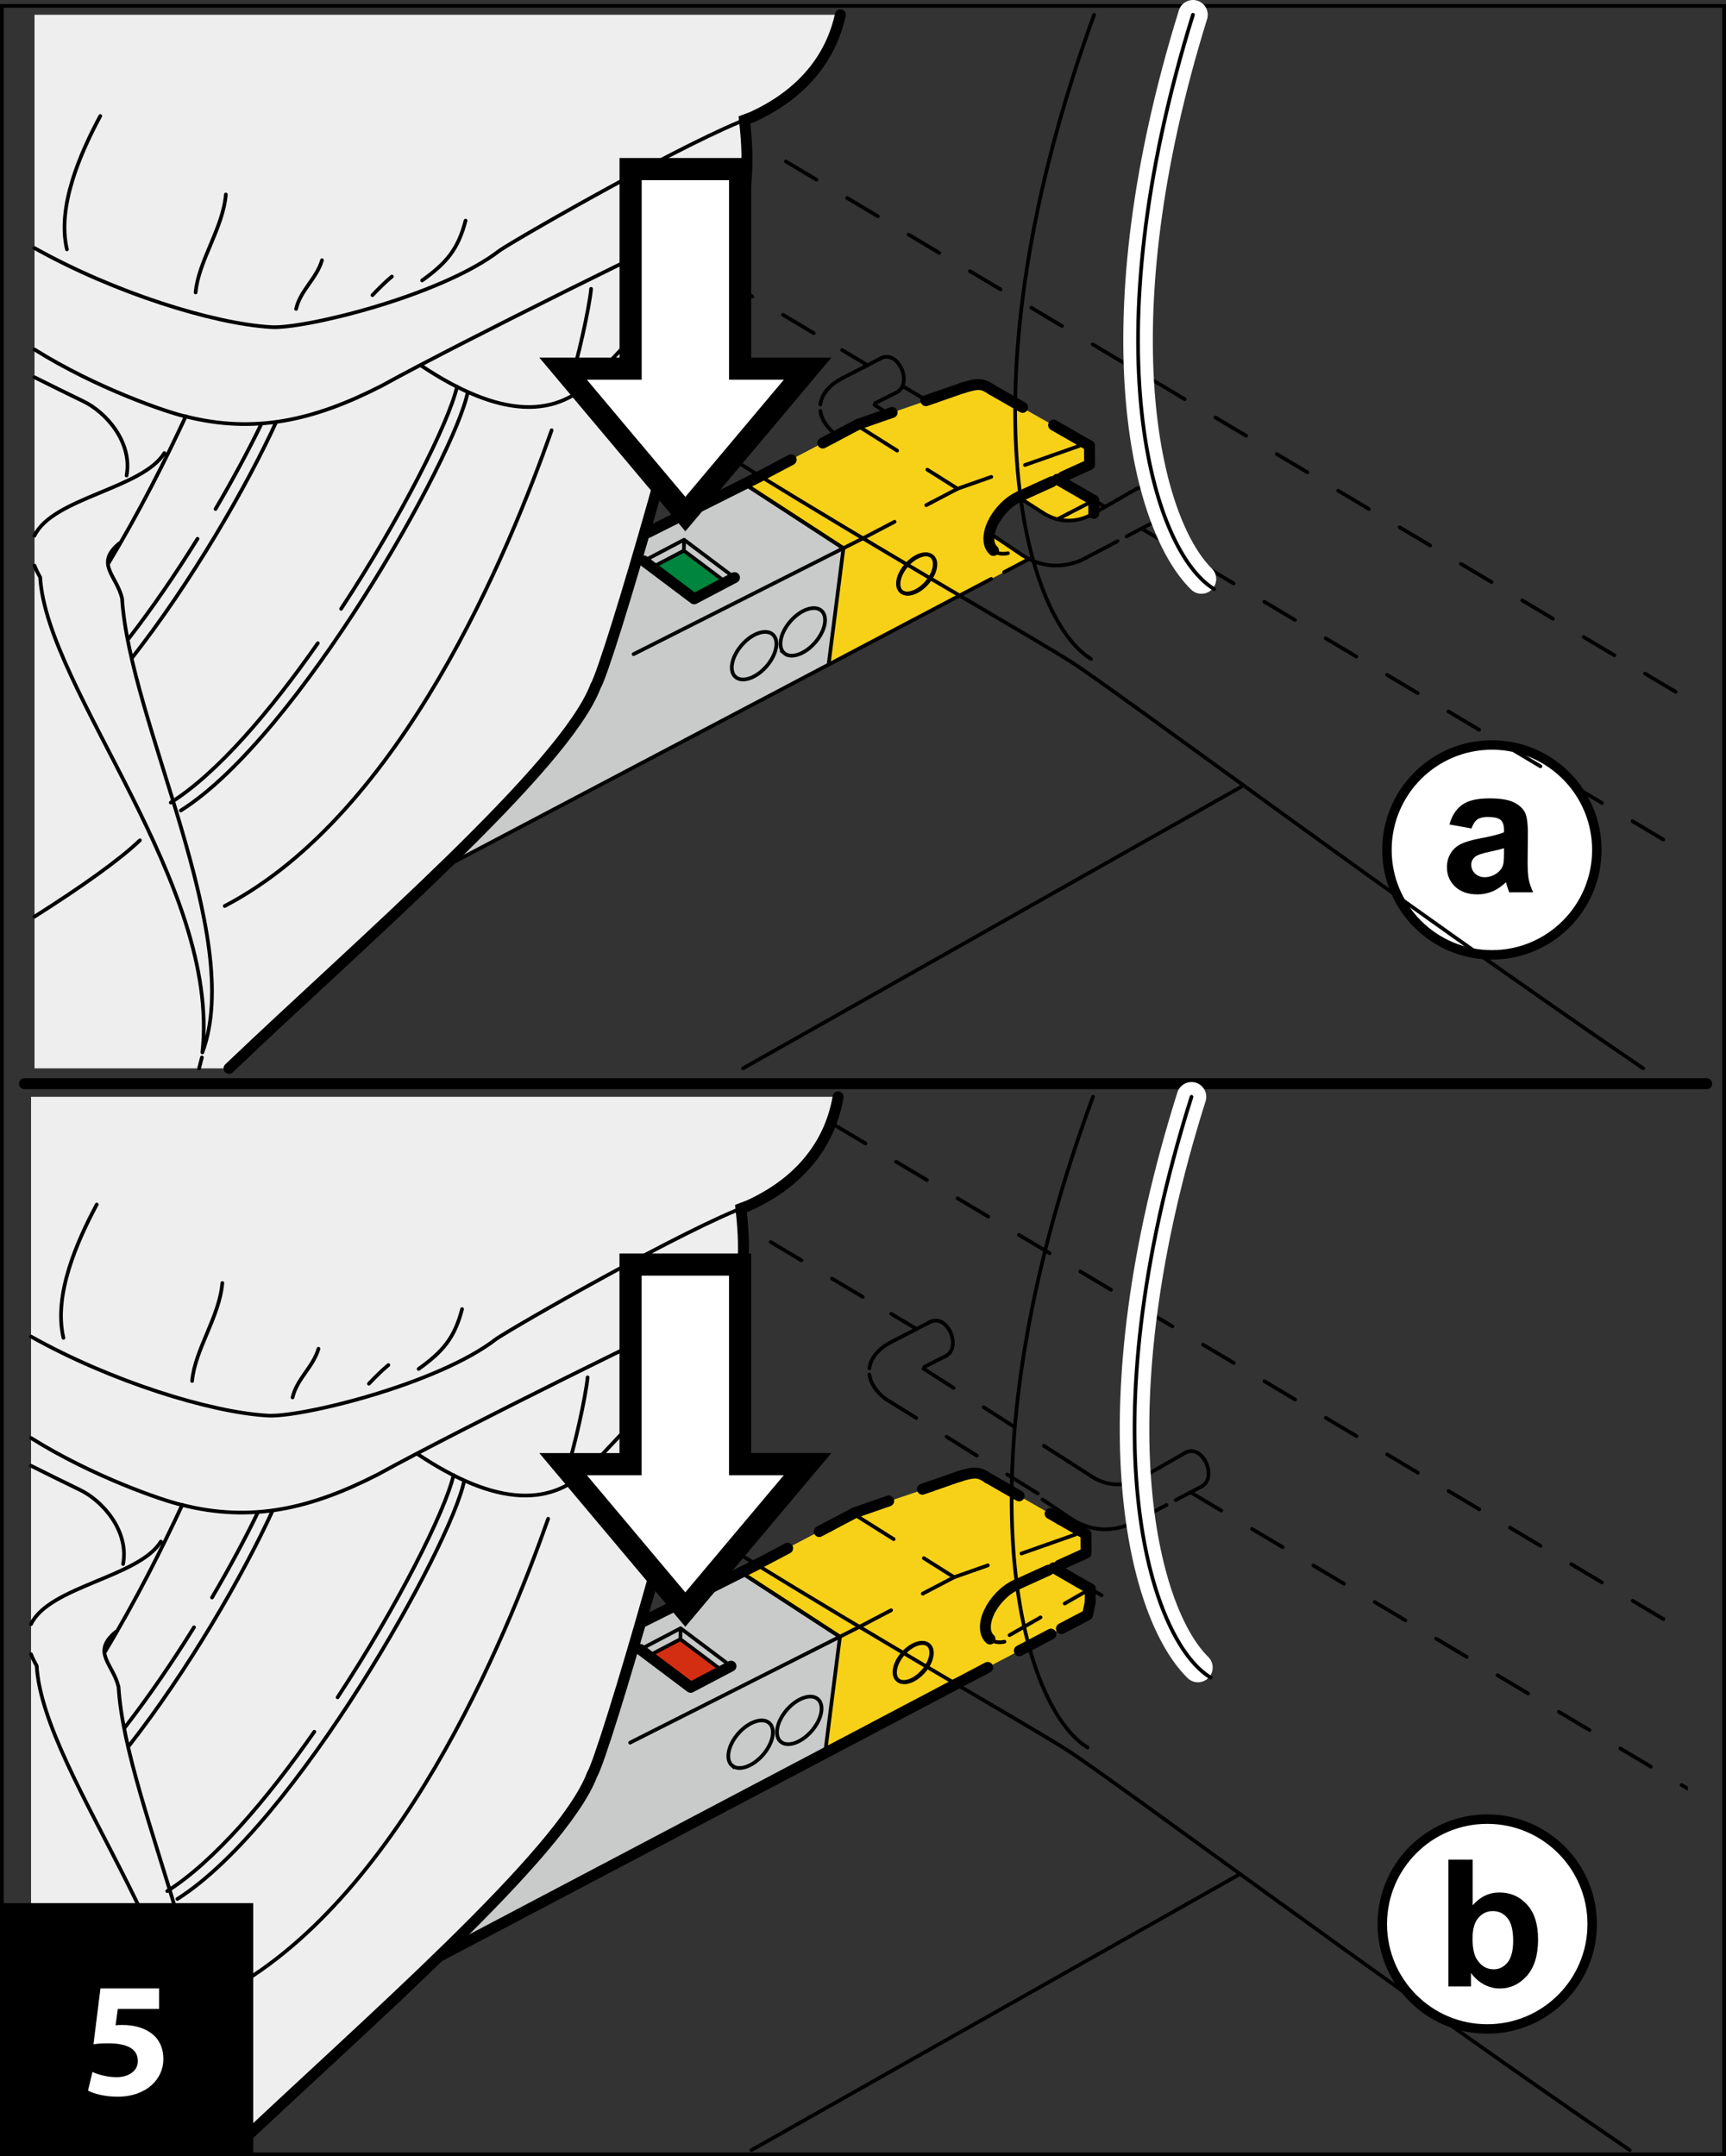 <?xml version="1.0" encoding="UTF-8"?>
<!DOCTYPE svg PUBLIC "-//W3C//DTD SVG 1.1//EN" "http://www.w3.org/Graphics/SVG/1.1/DTD/svg11.dtd">
<!-- Creator: CorelDRAW 2017 -->
<svg xmlns="http://www.w3.org/2000/svg" xml:space="preserve" width="40.9mm" height="51.1mm" version="1.1" style="shape-rendering:geometricPrecision; text-rendering:geometricPrecision; image-rendering:optimizeQuality; fill-rule:evenodd; clip-rule:evenodd"
viewBox="0 0 53909.44 67353.72"
 xmlns:xlink="http://www.w3.org/1999/xlink">
 <rect x="0" y="0" width="53909.44" height="67353.72" fill="#333333" stroke="none"/>
 <defs>
  <style type="text/css">
   <![CDATA[
    .str0 {stroke:black;stroke-width:116.25;stroke-miterlimit:4}
    .str2 {stroke:black;stroke-width:341.25;stroke-linecap:round;stroke-miterlimit:4}
    .str6 {stroke:white;stroke-width:922.52;stroke-linecap:round;stroke-miterlimit:4}
    .str3 {stroke:black;stroke-width:115.33;stroke-linecap:round;stroke-miterlimit:4}
    .str7 {stroke:black;stroke-width:691.86;stroke-linecap:round;stroke-miterlimit:4}
    .str1 {stroke:black;stroke-width:295.25;stroke-linecap:round;stroke-miterlimit:4}
    .str4 {stroke:black;stroke-width:341.25;stroke-linecap:round;stroke-miterlimit:4;stroke-dasharray:1115.886 1115.886}
    .str5 {stroke:black;stroke-width:115.33;stroke-linecap:round;stroke-miterlimit:4;stroke-dasharray:1115.886 1115.886}
    .fil3 {fill:none}
    .fil0 {fill:none;fill-rule:nonzero}
    .fil7 {fill:#00853E}
    .fil2 {fill:black}
    .fil5 {fill:#C9CACA}
    .fil8 {fill:#EEEEEF}
    .fil1 {fill:white}
    .fil4 {fill:#F7D117}
    .fil9 {fill:#D42E12}
    .fil10 {fill:black;fill-rule:nonzero}
    .fil11 {fill:white;fill-rule:nonzero}
    .fil6 {fill:black;fill-rule:nonzero}
   ]]>
  </style>
 </defs>
 <g id="Слой_x0020_1">
  <polygon class="fil0 str0" points="58.13,67290.58 53851.32,67290.58 53851.32,184.66 58.13,184.66 "/>
  <path class="fil1 str1" d="M49875.07 26547.83c0,-1810.25 -1467.02,-3278.19 -3277.27,-3278.19 -1810.25,0 -3278.19,1467.94 -3278.19,3278.19 0,1809.2 1467.94,3277.27 3278.19,3277.27 1810.25,0 3277.27,-1468.08 3277.27,-3277.27z"/>
  <path class="fil2" d="M46975.82 26493l0 0c-96.75,32.95 -251.62,70.12 -462.25,116.12 -210.1,43.76 -348.24,89.76 -413.35,132.6 -97.14,70.65 -148.28,159.49 -148.28,267.31 0,106.11 40.86,197.71 119.02,275.74 81.33,75.79 181.37,115.86 302.76,115.86 137.08,0 267.31,-45.61 391.86,-134.44l269.81 292.09c-129.83,123.64 -267.44,218.54 -416.25,283.65 -145.52,61.29 -305,94.37 -472.4,94.37 -294.85,0 -527.36,-81.46 -697.53,-240.94 -170.16,-161.73 -256.23,-364.98 -256.23,-607.63 0,-161.86 40.47,-308.3 116.25,-434.83 77.77,-126.93 186.11,-224.07 326.88,-291.95 137.21,-67.49 340.46,-126.93 602.23,-175.3 357.07,-67.88 602.1,-130.23 737.47,-187.04l0 -75.79c0,-145.52 -34.93,-250.57 -107.82,-312.91 -70.78,-62.21 -207.86,-91.61 -408.34,-91.61 -135.23,0 -240.42,26.49 -315.68,77.63 -75.79,54.04 -135.37,146.57 -183.74,280.88l-689.49 -124.16c78.95,-277.98 211.55,-483.08 400.3,-616.07 189.28,-134.44 470.16,-199.43 842.52,-199.43 340.46,0 592.48,40.33 757.1,119.02 167.4,80.4 283.65,183.21 351.53,305 67.35,124.16 99.51,351 99.51,680.79l-8.44 886.67c0,250.7 13.97,437.6 37.7,556.62 24.65,121.4 70.65,247.8 135.23,385.93l-750.91 0c-18.58,-51.14 -43.23,-127.46 -72.49,-224.21 -11.2,-46 -21.88,-75.79 -27.42,-88.71l-269.81 -292.09c91.21,-70.12 153.56,-154.35 180.97,-251.49 20.83,-65.11 29.26,-188.88 29.26,-369.72l0 -151.97z"/>
  <path class="fil1 str1" d="M49729.94 60099.14c0,-1810.25 -1467.55,-3278.19 -3278.19,-3278.19 -1810.12,0 -3277.27,1467.94 -3277.27,3278.19 0,1809.72 1467.15,3276.75 3277.27,3276.75 1810.65,0 3278.19,-1467.02 3278.19,-3276.75z"/>
  <path class="fil2" d="M45992.79 60549.66l0 0c0,297.62 46.13,516.56 140.51,659.83 132.47,202.72 304.48,302.76 523.94,302.76 167.4,0 310.14,-70.25 429.3,-213.53 116.25,-143.14 175.7,-370.51 175.7,-678.81 0,-326.88 -59.45,-564.01 -178.6,-707.28 -118.5,-146.04 -269.68,-219.06 -456.58,-219.06 -180.84,0 -332.02,70.25 -453.81,213.53l-175.7 -394.76c235.28,-266.91 511.02,-399.51 832.76,-399.51 348.76,0 637.03,126.54 866.77,380.4 229.61,251.49 343.1,616.6 343.1,1089 0,489.14 -116.25,867.16 -347.84,1132.23 -235.28,264.54 -518.93,397.14 -851.87,397.14 -164.5,0 -323.98,-40.47 -483.08,-121.4 -159.49,-84.09 -297.62,-205.49 -413.88,-364.58l0 421.26 -704.38 0 0 -3960.7 758.42 0 0 1426.16 175.7 394.76c-120.87,139.85 -180.45,353.38 -180.45,642.56z"/>
  <line class="fil3 str2" x1="764.35" y1="33849.46" x2="53304.84" y2= "33849.46" />
  <polygon class="fil4" points="23257.64,15115.6 26811.97,13249.99 30251.11,12064.38 30657.07,12020.09 34028.19,13921.55 34032.41,14511.13 33049.92,14956.51 34163.56,15629.39 34163.56,16036.28 33582.68,16245.99 33289.28,16259.04 32875.01,16170.2 32712.22,16098.62 31841.37,15507.07 31459.65,15757.77 31187.07,16052.49 30963,16452.92 30904.87,16649.05 31924.54,17337.36 32180.38,17439.64 30873.24,18127.28 25882.07,20744.33 26343.79,17124.75 "/>
  <path class="fil3 str3" d="M13967.16 8277.01c5349.69,4331.34 17374.79,11052.36 19460.78,12379.8 1449.89,922.26 10085.94,7399.57 17893.59,12713.67"/>
  <polygon class="fil5" points="13807.28,27120.67 25892.74,20751.31 26343.79,17124.75 23257.64,15115.6 17323.52,18091.03 19217.33,19695.27 18759.3,21059.48 18148.37,22293.6 17015.61,23779.2 "/>
  <path class="fil3 str3" d="M23257.64 15115.6l3097.35 2016.13m-11.2 -6.99l-461.72 3619.58m-2910.32 399.77c211.02,185.59 643.49,39.15 964.83,-326.88 321.74,-366.29 410.05,-813.65 199.03,-998.71 -211.68,-185.98 -643.62,-40.07 -964.44,326.36 -321.74,366.95 -411.11,813.78 -199.43,999.24zm1519.48 -743.4c212.08,185.45 643.62,39.02 965.36,-327.94 321.35,-365.37 410.58,-813.25 198.5,-998.71 -211.02,-185.59 -642.56,-39.15 -963.91,327.28 -322.27,366.03 -410.98,813.78 -199.95,999.37zm3666.9 -1919.12c174.38,153.56 531.98,33.08 797.44,-269.68 265.99,-302.24 340.86,-671.43 166.47,-825.25 -175.3,-153.56 -532.37,-33.08 -797.83,268.76 -266.52,303.16 -340.46,672.35 -166.08,826.17z"/>
  <line class="fil3 str4" x1="30971.44" y1="12169.43" x2="33227.99" y2= "13462.07" />
  <line class="fil3 str2" x1="33227.99" y1="13462.07" x2="34028.19" y2= "13921.55" />
  <line class="fil3 str5" x1="29909.33" y1="15265.34" x2="32843.37" y2= "14232.62" />
  <line class="fil3 str3" x1="32843.5" y1="14232.62" x2="33713.96" y2= "13925.64" />
  <line class="fil3 str5" x1="26952.48" y1="16815.13" x2="29092.38" y2= "15693.97" />
  <line class="fil3 str3" x1="29092.38" y1="15693.97" x2="29909.33" y2= "15265.34" />
  <line class="fil3 str5" x1="29971.67" y1="18601.66" x2="31363.83" y2= "17869.73" />
  <path class="fil3 str3" d="M31363.83 17869.73l816.55 -430.09m-1150.02 -245.03c112.56,99.38 274.42,124.03 452.5,85.54"/>
  <path class="fil3 str4" d="M31841.37 15507.07c-348.76,157.64 -667.21,490.59 -836.98,847.26"/>
  <path class="fil3 str2" d="M31004.39 16354.33c-48.9,105.05 -82.78,206.41 -99.51,294.72 -49.82,246.48 2.37,437.21 125.48,545.55"/>
  <path class="fil3 str3" d="M27314.69 12646.97l431.54 277.06m-407.42 -332.42l682.24 -344.55"/>
  <line class="fil3 str4" x1="26811.97" y1="13249.99" x2="29190.45" y2= "12421.45" />
  <line class="fil3 str2" x1="29190.45" y1="12421.45" x2="30062.36" y2= "12118.29" />
  <path class="fil3 str5" d="M26310.31 11812.76c-437.08,225.52 -668.13,538.04 -690.94,863.08 -4.22,55.23 -2.37,109.66 4.61,158.04"/>
  <path class="fil3 str3" d="M25623.99 12833.87c38.22,285.1 226.97,550.56 512.86,763.96"/>
  <line class="fil3 str5" x1="26309.79" y1="11812.76" x2="26685.96" y2= "11618.87" />
  <line class="fil3 str3" x1="26686.1" y1="11618.87" x2="27506.34" y2= "11195.24" />
  <path class="fil3 str4" d="M30062.36 12118.29c12.92,-4.22 25.57,-7.91 37.17,-11.2"/>
  <path class="fil3 str2" d="M30099.53 12107.09c423.1,-124.56 565.46,-149.21 871.91,62.35"/>
  <line class="fil3 str4" x1="31841.37" y1="15507.07" x2="33192.14" y2= "14892.85" />
  <path class="fil3 str2" d="M33192.14 14892.85l840.28 -381.72m0 0l-4.22 -589.58"/>
  <path class="fil3 str5" d="M32569.61 16016.24c211.55,134.84 429.17,213.4 629.51,234.35"/>
  <path class="fil3 str3" d="M33199.12 16250.6c32.16,4.22 63.8,6.99 90.29,8.44 281.81,17.66 556.1,-51.14 799.28,-183.21m-2204.09 -499.42l685.01 438.92"/>
  <line class="fil3 str5" x1="34088.69" y1="16075.82" x2="34689.87" y2= "15731.28" />
  <line class="fil3 str3" x1="34689.87" y1="15731.28" x2="35491" y2= "15273.24" />
  <path class="fil3 str5" d="M31925.99 17337.36c330.71,212.47 671.43,318.05 988.16,325.96 41.39,1.85 81.85,1.85 117.57,0.4"/>
  <path class="fil3 str3" d="M33031.73 17663.71c314.36,-6.99 619.89,-94.37 886.8,-239.89"/>
  <line class="fil3 str5" x1="33917.61" y1="17423.82" x2="35189.29" y2= "16754.24" />
  <line class="fil3 str3" x1="35189.29" y1="16754.24" x2="36005.84" y2= "16324.15" />
  <line class="fil3 str5" x1="31031.8" y1="16733.81" x2="31160.58" y2= "16820.67" />
  <line class="fil3 str3" x1="31160.71" y1="16820.67" x2="31924.67" y2= "17337.36" />
  <line class="fil3 str5" x1="33030.28" y1="16217.65" x2="33344.64" y2= "16054.34" />
  <line class="fil3 str3" x1="33344.77" y1="16054.34" x2="34163.56" y2= "15629.39" />
  <line class="fil3 str2" x1="34163.56" y1="15629.39" x2="34163.56" y2= "16036.28" />
  <line class="fil3 str4" x1="34163.56" y1="15629.39" x2="33820.33" y2= "15431.28" />
  <line class="fil3 str2" x1="33820.33" y1="15431.28" x2="33021.05" y2= "14970.48" />
  <line class="fil3 str5" x1="22540.61" y1="8691.81" x2="26303.33" y2= "10934.92" />
  <line class="fil3 str3" x1="26303.33" y1="10934.92" x2="27095.62" y2= "11406.79" />
  <path class="fil6" d="M35625.71 16558.77c-27.28,-16.21 -36.25,-51.8 -20.03,-79.08 16.21,-27.28 51.8,-36.25 79.08,-20.03l-59.05 99.12zm1017.43 472.14l-59.05 99.12 -958.38 -571.26 59.05 -99.12 958.38 571.26zm0 0c27.28,16.21 36.25,51.8 20.03,79.08 -16.21,27.28 -51.8,36.25 -79.08,20.03l59.05 -99.12zm899.33 670.38c-27.28,-16.21 -36.25,-51.8 -20.03,-79.08 16.21,-27.28 51.8,-36.25 79.08,-20.03l-59.05 99.12zm1017.56 472.27l-59.05 99.12 -958.51 -571.39 59.05 -99.12 958.51 571.39zm0 0c27.28,16.21 36.25,51.8 20.03,79.08 -16.21,27.28 -51.8,36.25 -79.08,20.03l59.05 -99.12zm899.46 670.51c-27.28,-16.21 -36.25,-51.8 -20.03,-79.08 16.21,-27.28 51.8,-36.25 79.08,-20.03l-59.05 99.12zm1017.56 472.27l-59.05 99.12 -958.51 -571.39 59.05 -99.12 958.51 571.39zm0 0c27.28,16.21 36.25,51.8 20.03,79.08 -16.21,27.28 -51.8,36.25 -79.08,20.03l59.05 -99.12zm899.46 670.51c-27.28,-16.21 -36.25,-51.8 -20.03,-79.08 16.21,-27.28 51.8,-36.25 79.08,-20.03l-59.05 99.12zm1017.56 472.27l-59.05 99.12 -958.51 -571.39 59.05 -99.12 958.51 571.39zm0 0c27.28,16.21 36.25,51.8 20.03,79.08 -16.21,27.28 -51.8,36.25 -79.08,20.03l59.05 -99.12zm899.46 670.51c-27.28,-16.21 -36.25,-51.8 -20.03,-79.08 16.21,-27.28 51.8,-36.25 79.08,-20.03l-59.05 99.12zm1017.56 472.27l-59.05 99.12 -958.51 -571.39 59.05 -99.12 958.51 571.39zm0 0c27.28,16.21 36.25,51.8 20.03,79.08 -16.21,27.28 -51.8,36.25 -79.08,20.03l59.05 -99.12zm899.46 670.51c-27.28,-16.21 -36.25,-51.8 -20.03,-79.08 16.21,-27.28 51.8,-36.25 79.08,-20.03l-59.05 99.12zm1017.56 472.27l-59.05 99.12 -958.51 -571.39 59.05 -99.12 958.51 571.39zm0 0c27.28,16.21 36.25,51.8 20.03,79.08 -16.21,27.28 -51.8,36.25 -79.08,20.03l59.05 -99.12zm899.46 670.51c-27.28,-16.21 -36.25,-51.8 -20.03,-79.08 16.21,-27.28 51.8,-36.25 79.08,-20.03l-59.05 99.12zm1017.56 472.27l-59.05 99.12 -958.51 -571.39 59.05 -99.12 958.51 571.39zm0 0c27.28,16.21 36.25,51.8 20.03,79.08 -16.21,27.28 -51.8,36.25 -79.08,20.03l59.05 -99.12zm899.46 670.51c-27.28,-16.21 -36.25,-51.8 -20.03,-79.08 16.21,-27.28 51.8,-36.25 79.08,-20.03l-59.05 99.12zm1017.56 472.27l-59.05 99.12 -958.51 -571.39 59.05 -99.12 958.51 571.39zm0 0c27.28,16.21 36.25,51.8 20.03,79.08 -16.21,27.28 -51.8,36.25 -79.08,20.03l59.05 -99.12zm899.46 670.51c-27.28,-16.21 -36.25,-51.8 -20.03,-79.08 16.21,-27.28 51.8,-36.25 79.08,-20.03l-59.05 99.12zm1017.56 472.27l-59.05 99.12 -958.51 -571.39 59.05 -99.12 958.51 571.39zm0 0c27.28,16.21 36.25,51.8 20.03,79.08 -16.21,27.28 -51.8,36.25 -79.08,20.03l59.05 -99.12zm-27465.21 -21081.76c-27.28,-16.21 -36.25,-51.8 -20.03,-79.08 16.21,-27.28 51.8,-36.25 79.08,-20.03l-59.05 99.12zm1017.56 472.14l-59.05 99.12 -958.51 -571.26 59.05 -99.12 958.51 571.26zm0 0c27.28,16.21 36.25,51.8 20.03,79.08 -16.21,27.28 -51.8,36.25 -79.08,20.03l59.05 -99.12zm899.46 670.38c-27.28,-16.21 -36.25,-51.8 -20.03,-79.08 16.21,-27.28 51.8,-36.25 79.08,-20.03l-59.05 99.12zm1017.56 472.14l-59.05 99.12 -958.51 -571.26 59.05 -99.12 958.51 571.26zm0 0c27.28,16.21 36.25,51.8 20.03,79.08 -16.21,27.28 -51.8,36.25 -79.08,20.03l59.05 -99.12zm899.46 670.38c-27.28,-16.21 -36.25,-51.8 -20.03,-79.08 16.21,-27.28 51.8,-36.25 79.08,-20.03l-59.05 99.12zm1017.56 472.14l-59.05 99.12 -958.51 -571.26 59.05 -99.12 958.51 571.26zm0 0c27.28,16.21 36.25,51.8 20.03,79.08 -16.21,27.28 -51.8,36.25 -79.08,20.03l59.05 -99.12zm899.46 670.38c-27.28,-16.21 -36.25,-51.8 -20.03,-79.08 16.21,-27.28 51.8,-36.25 79.08,-20.03l-59.05 99.12zm1017.56 472.14l-59.05 99.12 -958.51 -571.26 59.05 -99.12 958.51 571.26zm0 0c27.28,16.21 36.25,51.8 20.03,79.08 -16.21,27.28 -51.8,36.25 -79.08,20.03l59.05 -99.12zm899.46 670.51c-27.28,-16.21 -36.25,-51.8 -20.03,-79.08 16.21,-27.28 51.8,-36.25 79.08,-20.03l-59.05 99.12zm1017.56 472.27l-59.05 99.12 -958.51 -571.39 59.05 -99.12 958.51 571.39zm0 0c27.28,16.21 36.25,51.8 20.03,79.08 -16.21,27.28 -51.8,36.25 -79.08,20.03l59.05 -99.12zm899.46 670.51c-27.28,-16.21 -36.25,-51.8 -20.03,-79.08 16.21,-27.28 51.8,-36.25 79.08,-20.03l-59.05 99.12zm1017.56 472.27l-59.05 99.12 -958.51 -571.39 59.05 -99.12 958.51 571.39zm0 0c27.28,16.21 36.25,51.8 20.03,79.08 -16.21,27.28 -51.8,36.25 -79.08,20.03l59.05 -99.12zm899.46 670.51c-27.28,-16.21 -36.25,-51.8 -20.03,-79.08 16.21,-27.28 51.8,-36.25 79.08,-20.03l-59.05 99.12zm1017.56 472.27l-59.05 99.12 -958.51 -571.39 59.05 -99.12 958.51 571.39zm0 0c27.28,16.21 36.25,51.8 20.03,79.08 -16.21,27.28 -51.8,36.25 -79.08,20.03l59.05 -99.12zm899.46 670.51c-27.28,-16.21 -36.25,-51.8 -20.03,-79.08 16.21,-27.28 51.8,-36.25 79.08,-20.03l-59.05 99.12zm1017.56 472.27l-59.05 99.12 -958.51 -571.39 59.05 -99.12 958.51 571.39zm0 0c27.28,16.21 36.25,51.8 20.03,79.08 -16.21,27.28 -51.8,36.25 -79.08,20.03l59.05 -99.12zm899.46 670.51c-27.28,-16.21 -36.25,-51.8 -20.03,-79.08 16.21,-27.28 51.8,-36.25 79.08,-20.03l-59.05 99.12zm1017.56 472.27l-59.05 99.12 -958.51 -571.39 59.05 -99.12 958.51 571.39zm0 0c27.28,16.21 36.25,51.8 20.03,79.08 -16.21,27.28 -51.8,36.25 -79.08,20.03l59.05 -99.12zm899.46 670.51c-27.28,-16.21 -36.25,-51.8 -20.03,-79.08 16.21,-27.28 51.8,-36.25 79.08,-20.03l-59.05 99.12zm1017.56 472.27l-59.05 99.12 -958.51 -571.39 59.05 -99.12 958.51 571.39zm0 0c27.28,16.21 36.25,51.8 20.03,79.08 -16.21,27.28 -51.8,36.25 -79.08,20.03l59.05 -99.12zm899.46 670.51c-27.28,-16.21 -36.25,-51.8 -20.03,-79.08 16.21,-27.28 51.8,-36.25 79.08,-20.03l-59.05 99.12zm1017.56 472.27l-59.05 99.12 -958.51 -571.39 59.05 -99.12 958.51 571.39zm0 0c27.28,16.21 36.25,51.8 20.03,79.08 -16.21,27.28 -51.8,36.25 -79.08,20.03l59.05 -99.12zm899.46 670.51c-27.28,-16.21 -36.25,-51.8 -20.03,-79.08 16.21,-27.28 51.8,-36.25 79.08,-20.03l-59.05 99.12zm1017.56 472.27l-59.05 99.12 -958.51 -571.39 59.05 -99.12 958.51 571.39zm0 0c27.28,16.21 36.25,51.8 20.03,79.08 -16.21,27.28 -51.8,36.25 -79.08,20.03l59.05 -99.12zm899.46 670.51c-27.28,-16.21 -36.25,-51.8 -20.03,-79.08 16.21,-27.28 51.8,-36.25 79.08,-20.03l-59.05 99.12zm1017.56 472.27l-59.05 99.12 -958.51 -571.39 59.05 -99.12 958.51 571.39zm0 0c27.28,16.21 36.25,51.8 20.03,79.08 -16.21,27.28 -51.8,36.25 -79.08,20.03l59.05 -99.12zm899.46 670.51c-27.28,-16.21 -36.25,-51.8 -20.03,-79.08 16.21,-27.28 51.8,-36.25 79.08,-20.03l-59.05 99.12zm1017.56 472.27l-59.05 99.12 -958.51 -571.39 59.05 -99.12 958.51 571.39zm0 0c27.28,16.21 36.25,51.8 20.03,79.08 -16.21,27.28 -51.8,36.25 -79.08,20.03l59.05 -99.12zm899.46 670.51c-27.28,-16.21 -36.25,-51.8 -20.03,-79.08 16.21,-27.28 51.8,-36.25 79.08,-20.03l-59.05 99.12zm1017.56 472.27l-59.05 99.12 -958.51 -571.39 59.05 -99.12 958.51 571.39zm0 0c27.28,16.21 36.25,51.8 20.03,79.08 -16.21,27.28 -51.8,36.25 -79.08,20.03l59.05 -99.12zm-24835.78 -10315.55c-27.94,15.16 -63,4.88 -78.16,-23.07 -15.16,-27.94 -4.88,-63 23.07,-78.16l55.1 101.23zm624.24 147.1l-98.33 60.37 -11.99 -18.98 -12.39 -18.45 -12.79 -17.53 -13.44 -17.4 -13.71 -16.61 -14.1 -16.08 -14.37 -15.29 -14.89 -14.63 -15.16 -13.71 -15.42 -13.18 -15.69 -12.26 -15.95 -11.34 -16.34 -10.68 -16.21 -9.75 -16.48 -8.57 -17 -8.04 -17 -6.99 -16.87 -6.06 -17.14 -5.01 -17.53 -3.95 -17.4 -3.16 -17.53 -1.98 -17.79 -1.05 -17.79 0 -18.19 1.32 -18.32 2.11 -18.58 3.56 -18.58 4.48 -18.98 6.06 -19.24 7.12 -19.38 8.57 -19.64 10.02 -55.1 -101.23 25.18 -12.92 25.44 -11.2 25.31 -9.49 25.31 -7.91 25.44 -6.33 25.18 -4.61 25.18 -3.16 25.04 -1.58 24.91 0 24.38 1.32 24.38 2.77 23.99 4.22 23.59 5.54 23.2 6.85 22.93 7.91 22.28 9.36 21.75 10.15 21.48 11.47 20.96 12.39 20.3 13.31 19.9 14.24 19.38 15.16 18.85 15.82 18.32 16.87 17.79 17.53 17.27 18.19 16.74 18.98 16.08 19.51 15.55 20.03 15.16 20.96 14.24 21.35 13.84 21.62zm0 0c16.61,27.15 8.17,62.74 -18.98,79.35 -27.15,16.61 -62.74,8.17 -79.35,-18.98l98.33 -60.37z"/>
  <path class="fil3 str3" d="M28108.83 11423.13c166.08,271.52 188.88,665.89 -87.78,823.93"/>
  <path class="fil3 str5" d="M35491.13 15273.24c240.81,-130.23 468.71,8.3 603.02,227.37"/>
  <path class="fil3 str3" d="M36094.15 15500.61c166.08,271.13 188.35,665.89 -88.31,823.54"/>
  <path class="fil3 str2" d="M20241.22 16628.23l3482.76 -1746.59m0 0l17.27 -7.91"/>
  <line class="fil3 str5" x1="29909.33" y1="15265.34" x2="27675.58" y2= "13858.29" />
  <path class="fil3 str3" d="M27675.58 13858.29l-780.3 -491.51m1294.62 -1307.53l752.76 448.28"/>
  <line class="fil3 str5" x1="33049.92" y1="14956.51" x2="33723.72" y2= "15358.26" />
  <line class="fil3 str3" x1="33723.59" y1="15358.26" x2="34515.49" y2= "15831.19" />
  <path class="fil3 str6" d="M37525.32 18085.5c-1789.29,-1761.88 -3252.62,-8001.53 -264.41,-17624.17"/>
  <path class="fil3 str3" d="M37925.36 18402.1c-1948.78,-1175.07 -3874.1,-7606.9 -664.97,-17940.77"/>
  <line class="fil3 str2" x1="20006.07" y1="16745.8" x2="23724.11" y2= "14881.64" />
  <path class="fil3 str3" d="M19790.17 20432.73l7162.31 -3617.6m-3694.84 -1699.53l3086.15 2009.15m-3136.37 16245.72l15633.87 -8836.01m-10700.83 -6064.48c173.99,152.5 530.13,32.56 795.2,-268.23 265.07,-301.31 339.93,-669.58 165.55,-823.54 -174.38,-153.03 -530.13,-32.95 -795.2,268.76 -265.07,301.31 -339.01,669.58 -165.55,823.01m5937.42 2111.96c-2079.4,-1253.76 -4131.12,-8512.55 94.9,-20120.61"/>
  <polygon class="fil7" points="20371.44,17719.07 21359.61,17200.14 22669.38,18185.01 21681.35,18704.34 "/>
  <path class="fil3 str2" d="M20107.83 17520.96l1573.52 1183.37m0 0l1259.16 -662.6"/>
  <path class="fil3 str3" d="M20107.83 17520.96l1258.77 -661.68m0 0l1573.92 1182.45m-1573.92 -1182.45l-6.99 340.86m-988.03 518.93l988.03 -518.93m0 0l1309.91 984.87"/>
  <line class="fil3 str4" x1="23724.11" y1="14881.64" x2="25996.48" y2= "13680.61" />
  <line class="fil3 str2" x1="25996.48" y1="13680.61" x2="26811.97" y2= "13249.99" />
  <line class="fil3 str3" x1="13807.28" y1="27120.67" x2="29971.67" y2= "18601.66" />
  <path class="fil8" d="M7152.43 33370.47c4088.15,-3904.28 10488.62,-9402.91 11446.99,-11934.29 386.86,-630.04 3151.26,-10106.5 3832.97,-13851.56 228.69,-347.31 360.36,-655.61 378.42,-866.24l6.59 -87.92c380.79,-226.97 470.03,-481.76 478.46,-904.86 56.68,-651 44.16,-1189.43 -43.76,-1978.57l244.11 -92c1597.91,-731.67 2464.15,-1880.37 2751.23,-3193.71l-25169.12 0 0 32909.14 6074.1 0z"/>
  <path class="fil3 str2" d="M7152.43 33370.47c4088.15,-3904.28 10488.62,-9402.91 11446.99,-11934.29 386.86,-630.04 3151.26,-10106.5 3832.97,-13851.56 228.69,-347.31 360.36,-655.61 378.42,-866.24l6.59 -87.92c380.79,-226.97 470.03,-481.76 478.46,-904.86 56.68,-651 44.16,-1189.43 -43.76,-1978.57l244.11 -92c1597.91,-731.67 2464.15,-1880.37 2751.23,-3193.71"/>
  <path class="fil3 str3" d="M1078.32 7748.33c2505.8,1402.7 5588.92,2359.89 7364.37,2466.79m0 0c980.12,85.02 5335.32,-965.89 7171.01,-2396.66m10633.74 -7357.12c-287.08,1313.33 -1153.32,2462.04 -2751.23,3193.71m0 0c-1888.81,669.98 -7219.38,3722.26 -7882.51,4163.42m-12482.08 -4194.66c-614.75,1145.81 -1359.73,2829.92 -1040.76,4165.39m4018.96 1346.68c86.07,-982.63 850.95,-1994.39 944.4,-3060.18m2193.81 3573.44c135.76,-586.28 639.8,-942.03 808.64,-1520.93m1575.76 1092.29c197.71,-207.47 386.99,-398.59 607.37,-582.72m944.8 121.92c745.9,-534.35 1122.08,-958.9 1356.83,-1869.83m-13463.13 4026.73c1935.47,1214.35 4175.94,1974.09 4713.45,2089.81m0 0c2159.94,546.87 4006.3,131.54 6129.99,-956m10359.05 -5179.52c-801.66,315.68 -7809.49,3771.95 -10359.05,5179.52m10359.05 -5179.52c841.99,-304.61 1003.85,-569.15 1015.05,-1145.28m0 0c56.68,-651 44.16,-1189.43 -43.76,-1978.57m-441.29 2971.35c-29.26,332.02 -337.96,904.86 -866.77,1494.97m0 0l-3267.91 3473.4m-5546.87 -282.73c2473.38,1654.85 4286.26,1733.93 5546.87,282.73m-214.32 -2664.37c-49.82,574.29 -443.67,2347.24 -650.47,2887.12m-581.27 1530.29c-1321.51,3743.61 -4666.13,11963.68 -10211.16,14860.03m15413.49 -20713.75c-681.71,3743.61 -3446.12,13220.07 -3832.97,13850.11m0 0c-958.38,2531.37 -7358.84,8030 -11446.99,11934.29m7457.82 -21128.02c-394.24,2008.23 -5298.55,10768.71 -8961.23,13073.63m8627.88 -13241.95c-265.07,1138.69 -1748.43,4086.31 -3622.74,6942.72m-727.71 1075.03c-1486.53,2125.93 -3137.69,4061.66 -4593.64,4977.2m3296.38 -11892.5c-922.13,2014.29 -2640.24,4997.76 -4518.77,7390.6m4061.66 -7341.83c-388.7,801.26 -879.29,1720.09 -1440.13,2673.72m-562.56 930.04c-668.27,1076.48 -1410.34,2165.87 -2182.21,3159.04m1816.71 -6986.87c-621.74,1344.7 -1458.72,3008.52 -2432.38,4620.66m352.45 -649.15c-764.88,642.17 -84.23,995.02 88.84,1717.59m0 0c230.14,3839.04 3858.94,10561.77 2508.17,14183.19m-1186.67 -18721.87c-686.06,1116.28 -3490.54,1394.92 -4055.99,2580.14m0 935.57c43.5,114.41 101.1,234.62 176.1,361.81m0 0c209.71,3519.01 5644.54,9603.92 5066.56,14844.34m-14.5 157.12l-87.65 339.8m-5140.51 -21586.45c582.59,290.9 1089.39,540.41 1507.88,742.47m0 0c725.73,341.78 1557.71,1289.87 1367.51,2327.73m-2875.39 13777.88c1520.54,-963.65 2669.64,-1787.58 3291.51,-2384.27"/>
  <polygon class="fil4" points="26702.7,47249.58 23147.45,49115.59 26234.92,51125.26 25772.8,54744.31 33968.62,50440.79 34053.37,50035.74 34053.37,49628.98 32940.65,48957.02 33922.62,48511.12 33918.92,47921.54 33812.42,47860.51 30643.1,46047.63 30488.23,46013.22 30355.23,46017.84 "/>
  <path class="fil3 str3" d="M13857.49 42277.92c5349.69,4330.02 17375.18,11051.44 19461.18,12378.87 1430.64,910.53 9858.31,7229.4 17583.05,12502.11"/>
  <polygon class="fil5" points="13697.08,61120.26 25783.08,54751.3 26235.05,51125.26 23147.45,49115.59 17214.25,52091.02 19107.14,53695.78 18650.16,55059.6 18038.18,56293.58 16906.87,57779.32 "/>
  <path class="fil3 str3" d="M23147.45 49115.59l3097.75 2016.66m-10.28 -6.99l-462.12 3619.05m-2910.45 400.3c211.16,185.06 643.62,39.02 964.97,-327.28 320.82,-366.03 410.05,-813.78 199.03,-998.84 -211.68,-185.59 -643.62,-39.02 -965.36,326.88 -320.82,366.43 -410.19,813.78 -198.63,999.24zm1519.61 -744.45c211.55,185.98 643.62,39.02 965.36,-327.28 320.82,-365.5 410.05,-812.86 198.5,-998.84 -211.02,-185.59 -643.49,-39.02 -964.31,326.88 -321.35,366.43 -410.58,813.78 -199.56,999.24zm3666.5 -1918.46c174.38,153.82 531.45,32.42 797.83,-269.28 266.52,-302.76 340.46,-672.35 165.55,-825.78 -174.38,-153.56 -531.45,-33.08 -797.83,269.15 -265.59,302.76 -340.46,671.96 -165.55,825.91z"/>
  <line class="fil3 str4" x1="30862.17" y1="46169.42" x2="33117.8" y2= "47462.58" />
  <line class="fil3 str2" x1="33117.8" y1="47462.58" x2="33918.92" y2= "47921.54" />
  <line class="fil3 str5" x1="29800.06" y1="49265.72" x2="32734.1" y2= "48232.08" />
  <line class="fil3 str3" x1="32734.24" y1="48232.08" x2="33603.64" y2= "47926.15" />
  <line class="fil3 str5" x1="26843.21" y1="50815.12" x2="28982.19" y2= "49693.57" />
  <path class="fil3 str3" d="M28982.19 49693.57l817.87 -427.85m1121.16 1929.27c112.04,99.12 274.29,123.24 452.36,85.15"/>
  <path class="fil3 str4" d="M31732.1 49506.66c-348.76,157.64 -667.21,491.51 -836.98,847.66"/>
  <path class="fil3 str2" d="M30895.12 50354.32c-49.69,105.05 -83.17,206.94 -99.91,294.85 -49.3,246.88 2.77,436.55 126.01,545.82"/>
  <line class="fil3 str5" x1="28845.9" y1="42751.24" x2="32638.81" y2= "45182.7" />
  <path class="fil3 str3" d="M32638.81 45182.7l777.53 497.57m-4546.19 -2985.32l682.11 -344.55"/>
  <line class="fil3 str4" x1="26702.7" y1="47249.58" x2="29081.71" y2= "46421.96" />
  <line class="fil3 str2" x1="29081.71" y1="46421.96" x2="29952.17" y2= "46118.28" />
  <path class="fil3 str5" d="M27842.05 41916.63c-437.6,225.52 -668.66,537.51 -691.46,862.95 -4.22,55.36 -2.37,109.8 4.61,157.64"/>
  <path class="fil3 str3" d="M27155.2 42937.22c38.22,286.02 226.97,551.09 512.86,764.09"/>
  <line class="fil3 str5" x1="27841" y1="41916.63" x2="28217.7" y2= "41722.22" />
  <line class="fil3 str3" x1="28217.7" y1="41722.22" x2="29037.42" y2= "41298.59" />
  <path class="fil3 str4" d="M29952.17 46118.28c13.05,-4.22 25.57,-7.91 38.09,-11.2"/>
  <path class="fil3 str2" d="M29990.26 46107.07c422.18,-124.56 565.46,-149.21 871.91,62.35"/>
  <line class="fil3 str4" x1="31731.18" y1="49506.66" x2="33082.87" y2= "48892.83" />
  <path class="fil3 str2" d="M33082.87 48892.83l839.88 -381.72m0 0l-3.82 -589.58"/>
  <path class="fil3 str5" d="M34101.22 46119.59c210.63,134.97 428.24,213 629.65,235.41"/>
  <path class="fil3 str3" d="M34730.73 46355c31.24,3.16 62.87,6.85 90.29,8.3 280.88,16.34 556.1,-52.06 798.36,-183.61m-2203.17 -499.42l685.01 439.32"/>
  <line class="fil3 str5" x1="35619.38" y1="46179.17" x2="36221.61" y2= "45835.02" />
  <line class="fil3 str3" x1="36221.61" y1="45835.02" x2="37021.82" y2= "45376.59" />
  <path class="fil3 str5" d="M33456.81 47441.1c330.57,212.61 672.35,318.58 988.03,325.04 41.39,2.37 82.78,2.37 117.7,0.92"/>
  <path class="fil3 str3" d="M34562.41 47767.06c314.36,-6.99 619.89,-94.77 886.8,-239.89"/>
  <line class="fil3 str5" x1="35448.29" y1="47527.17" x2="36720.9" y2= "46857.19" />
  <line class="fil3 str3" x1="36720.9" y1="46857.19" x2="37537.45" y2= "46427.5" />
  <line class="fil3 str5" x1="32562.62" y1="46837.16" x2="32691.4" y2= "46924.15" />
  <line class="fil3 str3" x1="32691.4" y1="46924.15" x2="33455.36" y2= "47441.1" />
  <line class="fil3 str5" x1="31531.75" y1="51074.52" x2="33253.16" y2= "50087.94" />
  <line class="fil3 str3" x1="33253.16" y1="50087.94" x2="34053.37" y2= "49628.98" />
  <line class="fil3 str2" x1="34053.37" y1="49628.98" x2="34053.37" y2= "50035.74" />
  <line class="fil3 str4" x1="34053.37" y1="49628.98" x2="33711.06" y2= "49431.27" />
  <line class="fil3 str2" x1="33711.06" y1="49431.27" x2="32911.78" y2= "48970.47" />
  <line class="fil3 str5" x1="24071.42" y1="38795.16" x2="27835.07" y2= "41038.66" />
  <line class="fil3 str3" x1="27835.07" y1="41038.66" x2="28627.36" y2= "41511.19" />
  <path class="fil6" d="M37156.92 46662.51c-27.28,-16.21 -36.25,-51.8 -20.03,-79.08 16.21,-27.28 51.8,-36.25 79.08,-20.03l-59.05 99.12zm15559.79 9274.93l0 -134.31 -164.63 -98.2 -59.05 99.12 223.68 133.39zm-14542.24 -8802.79l-59.05 99.12 -958.51 -571.26 59.05 -99.12 958.51 571.26zm0 0c27.28,16.21 36.25,51.8 20.03,79.08 -16.21,27.28 -51.8,36.25 -79.08,20.03l59.05 -99.12zm899.46 670.38c-27.28,-16.21 -36.25,-51.8 -20.03,-79.08 16.21,-27.28 51.8,-36.25 79.08,-20.03l-59.05 99.12zm1017.56 472.14l-59.05 99.12 -958.51 -571.26 59.05 -99.12 958.51 571.26zm0 0c27.28,16.21 36.25,51.8 20.03,79.08 -16.21,27.28 -51.8,36.25 -79.08,20.03l59.05 -99.12zm899.46 670.38c-27.28,-16.21 -36.25,-51.8 -20.03,-79.08 16.21,-27.28 51.8,-36.25 79.08,-20.03l-59.05 99.12zm1017.56 472.14l-59.05 99.12 -958.51 -571.26 59.05 -99.12 958.51 571.26zm0 0c27.28,16.21 36.25,51.8 20.03,79.08 -16.21,27.28 -51.8,36.25 -79.08,20.03l59.05 -99.12zm899.46 670.51c-27.28,-16.21 -36.25,-51.8 -20.03,-79.08 16.21,-27.28 51.8,-36.25 79.08,-20.03l-59.05 99.12zm1017.56 472.27l-59.05 99.12 -958.51 -571.39 59.05 -99.12 958.51 571.39zm0 0c27.28,16.21 36.25,51.8 20.03,79.08 -16.21,27.28 -51.8,36.25 -79.08,20.03l59.05 -99.12zm899.46 670.51c-27.28,-16.21 -36.25,-51.8 -20.03,-79.08 16.21,-27.28 51.8,-36.25 79.08,-20.03l-59.05 99.12zm1017.56 472.27l-59.05 99.12 -958.51 -571.39 59.05 -99.12 958.51 571.39zm0 0c27.28,16.21 36.25,51.8 20.03,79.08 -16.21,27.28 -51.8,36.25 -79.08,20.03l59.05 -99.12zm899.46 670.51c-27.28,-16.21 -36.25,-51.8 -20.03,-79.08 16.21,-27.28 51.8,-36.25 79.08,-20.03l-59.05 99.12zm1017.56 472.27l-59.05 99.12 -958.51 -571.39 59.05 -99.12 958.51 571.39zm0 0c27.28,16.21 36.25,51.8 20.03,79.08 -16.21,27.28 -51.8,36.25 -79.08,20.03l59.05 -99.12zm899.46 670.51c-27.28,-16.21 -36.25,-51.8 -20.03,-79.08 16.21,-27.28 51.8,-36.25 79.08,-20.03l-59.05 99.12zm1017.56 472.27l-59.05 99.12 -958.51 -571.39 59.05 -99.12 958.51 571.39zm0 0c27.28,16.21 36.25,51.8 20.03,79.08 -16.21,27.28 -51.8,36.25 -79.08,20.03l59.05 -99.12zm899.46 670.51c-27.28,-16.21 -36.25,-51.8 -20.03,-79.08 16.21,-27.28 51.8,-36.25 79.08,-20.03l-59.05 99.12zm1017.56 472.27l-59.05 99.12 -958.51 -571.39 59.05 -99.12 958.51 571.39zm0 0c27.28,16.21 36.25,51.8 20.03,79.08 -16.21,27.28 -51.8,36.25 -79.08,20.03l59.05 -99.12zm899.46 670.51c-27.28,-16.21 -36.25,-51.8 -20.03,-79.08 16.21,-27.28 51.8,-36.25 79.08,-20.03l-59.05 99.12zm-26447.92 -20609.49c-27.28,-16.21 -36.25,-51.8 -20.03,-79.08 16.21,-27.28 51.8,-36.25 79.08,-20.03l-59.05 99.12zm1017.43 472.14l-59.05 99.12 -958.38 -571.26 59.05 -99.12 958.38 571.26zm0 0c27.28,16.21 36.25,51.8 20.03,79.08 -16.21,27.28 -51.8,36.25 -79.08,20.03l59.05 -99.12zm899.46 670.38c-27.28,-16.21 -36.25,-51.8 -20.03,-79.08 16.21,-27.28 51.8,-36.25 79.08,-20.03l-59.05 99.12zm1017.56 472.14l-59.05 99.12 -958.51 -571.26 59.05 -99.12 958.51 571.26zm0 0c27.28,16.21 36.25,51.8 20.03,79.08 -16.21,27.28 -51.8,36.25 -79.08,20.03l59.05 -99.12zm899.46 670.38c-27.28,-16.21 -36.25,-51.8 -20.03,-79.08 16.21,-27.28 51.8,-36.25 79.08,-20.03l-59.05 99.12zm1017.56 472.14l-59.05 99.12 -958.51 -571.26 59.05 -99.12 958.51 571.26zm0 0c27.28,16.21 36.25,51.8 20.03,79.08 -16.21,27.28 -51.8,36.25 -79.08,20.03l59.05 -99.12zm899.46 670.51c-27.28,-16.21 -36.25,-51.8 -20.03,-79.08 16.21,-27.28 51.8,-36.25 79.08,-20.03l-59.05 99.12zm1017.56 472.27l-59.05 99.12 -958.51 -571.39 59.05 -99.12 958.51 571.39zm0 0c27.28,16.21 36.25,51.8 20.03,79.08 -16.21,27.28 -51.8,36.25 -79.08,20.03l59.05 -99.12zm899.46 670.51c-27.28,-16.21 -36.25,-51.8 -20.03,-79.08 16.21,-27.28 51.8,-36.25 79.08,-20.03l-59.05 99.12zm1017.56 472.27l-59.05 99.12 -958.51 -571.39 59.05 -99.12 958.51 571.39zm0 0c27.28,16.21 36.25,51.8 20.03,79.08 -16.21,27.28 -51.8,36.25 -79.08,20.03l59.05 -99.12zm899.46 670.51c-27.28,-16.21 -36.25,-51.8 -20.03,-79.08 16.21,-27.28 51.8,-36.25 79.08,-20.03l-59.05 99.12zm1017.56 472.27l-59.05 99.12 -958.51 -571.39 59.05 -99.12 958.51 571.39zm0 0c27.28,16.21 36.25,51.8 20.03,79.08 -16.21,27.28 -51.8,36.25 -79.08,20.03l59.05 -99.12zm899.46 670.51c-27.28,-16.21 -36.25,-51.8 -20.03,-79.08 16.21,-27.28 51.8,-36.25 79.08,-20.03l-59.05 99.12zm1017.56 472.27l-59.05 99.12 -958.51 -571.39 59.05 -99.12 958.51 571.39zm0 0c27.28,16.21 36.25,51.8 20.03,79.08 -16.21,27.28 -51.8,36.25 -79.08,20.03l59.05 -99.12zm899.46 670.51c-27.28,-16.21 -36.25,-51.8 -20.03,-79.08 16.21,-27.28 51.8,-36.25 79.08,-20.03l-59.05 99.12zm1017.56 472.27l-59.05 99.12 -958.51 -571.39 59.05 -99.12 958.51 571.39zm0 0c27.28,16.21 36.25,51.8 20.03,79.08 -16.21,27.28 -51.8,36.25 -79.08,20.03l59.05 -99.12zm899.46 670.51c-27.28,-16.21 -36.25,-51.8 -20.03,-79.08 16.21,-27.28 51.8,-36.25 79.08,-20.03l-59.05 99.12zm1017.56 472.27l-59.05 99.12 -958.51 -571.39 59.05 -99.12 958.51 571.39zm0 0c27.28,16.21 36.25,51.8 20.03,79.08 -16.21,27.28 -51.8,36.25 -79.08,20.03l59.05 -99.12zm899.46 670.51c-27.28,-16.21 -36.25,-51.8 -20.03,-79.08 16.21,-27.28 51.8,-36.25 79.08,-20.03l-59.05 99.12zm1017.56 472.27l-59.05 99.12 -958.51 -571.39 59.05 -99.12 958.51 571.39zm0 0c27.28,16.21 36.25,51.8 20.03,79.08 -16.21,27.28 -51.8,36.25 -79.08,20.03l59.05 -99.12zm899.46 670.51c-27.28,-16.21 -36.25,-51.8 -20.03,-79.08 16.21,-27.28 51.8,-36.25 79.08,-20.03l-59.05 99.12zm1017.56 472.27l-59.05 99.12 -958.51 -571.39 59.05 -99.12 958.51 571.39zm0 0c27.28,16.21 36.25,51.8 20.03,79.08 -16.21,27.28 -51.8,36.25 -79.08,20.03l59.05 -99.12zm899.46 670.51c-27.28,-16.21 -36.25,-51.8 -20.03,-79.08 16.21,-27.28 51.8,-36.25 79.08,-20.03l-59.05 99.12zm1017.56 472.27l-59.05 99.12 -958.51 -571.39 59.05 -99.12 958.51 571.39zm0 0c27.28,16.21 36.25,51.8 20.03,79.08 -16.21,27.28 -51.8,36.25 -79.08,20.03l59.05 -99.12zm899.46 670.51c-27.28,-16.21 -36.25,-51.8 -20.03,-79.08 16.21,-27.28 51.8,-36.25 79.08,-20.03l-59.05 99.12zm1017.56 472.27l-59.05 99.12 -958.51 -571.39 59.05 -99.12 958.51 571.39zm0 0c27.28,16.21 36.25,51.8 20.03,79.08 -16.21,27.28 -51.8,36.25 -79.08,20.03l59.05 -99.12zm899.46 670.51c-27.28,-16.21 -36.25,-51.8 -20.03,-79.08 16.21,-27.28 51.8,-36.25 79.08,-20.03l-59.05 99.12zm1017.56 472.27l-59.05 99.12 -958.51 -571.39 59.05 -99.12 958.51 571.39zm0 0c27.28,16.21 36.25,51.8 20.03,79.08 -16.21,27.28 -51.8,36.25 -79.08,20.03l59.05 -99.12zm-22918.63 -9172.91c-27.94,15.16 -63.14,4.75 -78.29,-23.2 -15.16,-27.94 -4.75,-63.14 23.2,-78.29l55.1 101.49zm624.24 146.97l-98.33 60.37 -11.99 -18.85 -12.39 -18.45 -12.92 -17.66 -13.44 -17.4 -13.71 -16.61 -14.1 -15.95 -14.37 -15.42 -14.76 -14.37 -15.42 -13.97 -15.42 -13.18 -15.55 -12.26 -15.95 -11.34 -16.08 -10.54 -16.61 -9.62 -16.74 -8.96 -16.48 -7.91 -16.87 -6.85 -17.14 -6.06 -17.4 -5.01 -17.14 -4.09 -17.4 -3.03 -17.66 -2.11 -17.66 -1.05 -17.93 0.13 -18.19 1.19 -18.19 2.11 -18.32 3.43 -18.85 4.75 -19.11 5.93 -19.11 7.12 -19.38 8.57 -19.64 10.15 -55.1 -101.49 25.18 -12.79 25.44 -11.2 25.44 -9.49 25.18 -7.78 25.18 -6.33 25.44 -4.75 25.31 -3.16 24.78 -1.45 24.78 -0.13 24.78 1.32 24.25 2.9 23.99 4.09 23.73 5.67 22.93 6.85 22.67 7.91 22.41 9.23 22.01 10.28 21.22 11.34 20.83 12.26 20.56 13.44 19.9 14.24 19.51 15.16 18.85 16.08 18.06 16.61 17.93 17.53 17.27 18.32 16.74 18.85 16.08 19.51 15.55 20.03 15.03 20.83 14.5 21.35 13.84 21.75zm0 0c16.61,27.15 8.17,62.74 -18.98,79.35 -27.15,16.61 -62.74,8.17 -79.35,-18.98l98.33 -60.37z"/>
  <path class="fil3 str3" d="M29640.04 41526.48c166.08,271.13 188.35,666.29 -87.78,823.93"/>
  <path class="fil3 str5" d="M37021.82 45376.59c240.42,-130.23 468.71,7.91 603.02,227.37"/>
  <path class="fil3 str3" d="M37624.97 45603.96c166.47,271.13 189.28,666.29 -87.52,823.54"/>
  <path class="fil3 str2" d="M20132.08 50628.22l3482.76 -1746.59m0.4 0l16.74 -8.3"/>
  <line class="fil3 str5" x1="29800.06" y1="49265.72" x2="27566.18" y2= "47858.27" />
  <line class="fil3 str3" x1="27566.31" y1="47858.27" x2="26786.01" y2= "47367.29" />
  <line class="fil3 str5" x1="27668.07" y1="43701.31" x2="31628.37" y2= "46160.98" />
  <line class="fil3 str3" x1="31628.37" y1="46160.98" x2="32411.83" y2= "46648.41" />
  <line class="fil3 str5" x1="32940.65" y1="48957.02" x2="33614.45" y2= "49358.77" />
  <line class="fil3 str3" x1="33614.45" y1="49358.77" x2="34406.22" y2= "49831.17" />
  <path class="fil3 str6" d="M37415.66 52085.48c-1802.21,-1774.66 -3273.45,-8088.92 -201.14,-17826.36"/>
  <path class="fil3 str3" d="M37816.09 52402.09c-1961.57,-1182.58 -3898.48,-7690.73 -601.04,-18142.97"/>
  <line class="fil3 str2" x1="19896.8" y1="50745.79" x2="23614.84" y2= "48881.63" />
  <path class="fil3 str3" d="M19680.9 54432.32l7162.31 -3617.2m-3695.76 -1699.53l3087.47 2009.68m-2762.17 16033.64l15259.27 -8624.06m-10700.83 -6065.27c173.99,152.9 530.13,33.48 795.2,-267.83 265.07,-301.31 339.01,-669.58 165.55,-823.54 -173.99,-153.03 -530.13,-32.56 -795.2,269.28 -265.07,301.31 -339.01,669.58 -165.55,822.09m5937.42 2112.88c-2091.53,-1261.8 -4155.51,-8597.44 168.45,-20323.33"/>
  <polygon class="fil9" points="20262.17,51719.59 21250.34,51200.66 22560.11,52184.47 21572.08,52704.32 "/>
  <path class="fil3 str2" d="M19998.56 51520.95l1573.52 1183.37m0 0l1259.16 -662.07"/>
  <path class="fil3 str3" d="M19998.56 51520.95l1258.77 -661.68m0 0l1573.92 1182.98m-1573.92 -1182.98l-6.99 341.38m-988.16 518.93l988.16 -518.93m0 0l1309.91 983.81"/>
  <line class="fil3 str4" x1="23614.71" y1="48881.63" x2="25886.29" y2= "47680.6" />
  <path class="fil3 str2" d="M25886.29 47680.6l816.42 -431.01m-13005.75 13870.68l16165.45 -8518.22"/>
  <path class="fil8" d="M7264.46 67158.91c4094.22,-3889.26 10284.58,-9237.1 11225.69,-11722.21 387.38,-631.1 3151.66,-10107.56 3832.45,-13852.09 229.21,-347.31 359.97,-656.14 378.55,-866.24l6.99 -87.39c380.79,-227.37 470.03,-482.29 477.54,-904.86 57.6,-651.92 45.08,-1189.57 -42.84,-1979.1l244.11 -92c1679.5,-768.84 2550.62,-1998.6 2790.64,-3395.9l-25208 0 0 32899.79 6294.88 0z"/>
  <path class="fil3 str2" d="M7264.46 67158.91c4094.22,-3889.26 10284.58,-9237.1 11225.69,-11722.21 387.38,-631.1 3151.66,-10107.56 3832.45,-13852.09 229.21,-347.31 359.97,-656.14 378.55,-866.24l6.99 -87.39c380.79,-227.37 470.03,-482.29 477.54,-904.86 57.6,-651.92 45.08,-1189.57 -42.84,-1979.1l244.11 -92c1679.5,-768.84 2550.62,-1998.6 2790.64,-3395.9"/>
  <path class="fil3 str3" d="M969.58 41748.71c2505.8,1402.44 5588.26,2359.63 7363.32,2465.86m0 0c980.26,86.07 5335.72,-965.23 7171.54,-2396m10673.15 -7559.45c-239.89,1397.3 -1111.14,2627.06 -2790.64,3395.9m0 0c-1888.28,670.51 -7220.44,3722.65 -7882.51,4163.55m-12482.21 -4194.79c-614.22,1145.81 -1359.6,2830.05 -1040.62,4165.39m4018.96 1346.68c86.47,-982.5 850.95,-1994.78 943.88,-3060.58m2193.42 3573.44c137.08,-585.49 640.19,-942.03 809.43,-1520.54m1574.97 1092.69c198.5,-207.33 387.78,-398.46 608.16,-583.12m944.4 122.32c746.3,-534.74 1122.08,-958.77 1357.36,-1870.09m-13462.6 4027c1935.07,1213.95 4174.62,1973.56 4712,2088.89m0 0c2160.73,547.4 4006.3,132.07 6130.78,-955.48m10358.13 -5180.05c-800.73,316.21 -7808.57,3772.47 -10358.13,5180.05m10358.13 -5180.05c842.12,-304.48 1004.9,-568.62 1015.05,-1144.22m0 0c57.73,-651.92 45.08,-1189.57 -42.71,-1979.1m-441.82 2971.35c-28.73,332.02 -337.96,904.86 -866.64,1494.97m0 0l-3267.52 3473.93m-5547.4 -283.26c2473.77,1655.38 4286.79,1733.93 5547.4,283.26m-214.32 -2664.89c-49.82,574.29 -443.67,2347.24 -650.6,2887.52m-581.27 1529.89c-1321.37,3743.61 -4667.06,11963.68 -10211.16,14859.63m15412.56 -20713.35c-680.26,3743.08 -3444.67,13219.54 -3831.92,13850.64m0 0c-941.11,2485.9 -7131.47,7833.08 -11225.69,11722.21m7235.6 -20917c-393.84,2008.75 -5297.62,10769.23 -8959.91,13073.63m8626.96 -13241.42c-265.07,1138.69 -1747.9,4086.31 -3622.74,6942.72m-727.18 1074.63c-1486.66,2126.33 -3138.21,4062.06 -4594.17,4978.12m3296.38 -11893.42c-922.52,2014.68 -2639.32,4997.63 -4518.77,7391m4061.13 -7341.7c-387.78,801.52 -878.37,1719.96 -1439.61,2674.12m-562.16 929.9c-669.06,1076.48 -1411.27,2165.47 -2182.61,3158.25m1817.1 -6986.48c-622.53,1344.31 -1458.59,3008.52 -2431.86,4620.66m352.06 -649.68c-765.41,642.7 -85.15,995.55 87.78,1718.64m0 0c231.59,3839.43 3859.86,10561.24 2508.7,14182.14m-1186.67 -18721.34c-685.4,1116.28 -3488.17,1394.92 -4054.94,2578.95m0 938.47c43.36,114.01 100.96,233.56 175.57,360.1m0 0c209.18,3519.54 5644.02,9603.92 5066.04,14843.81m-13.97 157.64l-33.08 128.25m-5194.55 -21374.5c582.33,290.64 1088.87,540.15 1507.22,742.08m0 0c725.47,341.78 1558.23,1290.4 1368.03,2327.73m-2875.26 13776.96c1520.01,-963.52 2668.72,-1787.05 3290.45,-2383.75"/>
  <line class="fil3 str4" x1="29862.4" y1="52602.04" x2="33152.2" y2= "50870.48" />
  <path class="fil3 str2" d="M33152.2 50870.48l816.42 -429.69m0 0l84.75 -405.05"/>
  <polygon class="fil1" points="19694.87,39499.15 19694.87,45732.74 17587.13,45732.74 21404.68,50275.23 25223.69,45732.74 23115.82,45732.74 23115.82,39499.15 "/>
  <polygon class="fil3 str7" points="19694.87,39499.15 19694.87,45732.74 17587.13,45732.74 21404.68,50275.23 25223.69,45732.74 23115.82,45732.74 23115.82,39499.15 "/>
  <polygon class="fil1" points="19696.32,5281.54 19696.32,11515.14 17587.66,11515.14 21406.53,16058.16 25225.01,11515.14 23117.27,11515.14 23117.27,5281.54 "/>
  <polygon class="fil3 str7" points="19696.32,5281.54 19696.32,11515.14 17587.66,11515.14 21406.53,16058.16 25225.01,11515.14 23117.27,11515.14 23117.27,5281.54 "/>
  <polygon class="fil10" points="-0,67353.72 7908.61,67353.72 7908.61,59445.24 -0,59445.24 "/>
  <path class="fil11" d="M4969.03 62110l-1831.21 0 -218.93 1744.21c137.74,-20.3 265.33,-30.45 449.47,-30.45 665.5,0 936.63,208.78 936.63,552.41 0,352.32 -343.62,506.01 -665.5,506.01 -301.58,0 -603.15,-92.79 -752.49,-163.84l-137.74 582.85c184.14,97.14 521.96,189.94 926.48,189.94 894.58,0 1426.69,-548.06 1426.69,-1167.16 0,-388.57 -153.69,-664.05 -404.52,-833.69 -234.88,-168.19 -556.76,-239.23 -874.28,-239.23 -81.19,0 -143.54,0 -214.58,10.15l71.04 -511.81 1288.95 0 0 -639.4z"/>
 </g>
</svg>
